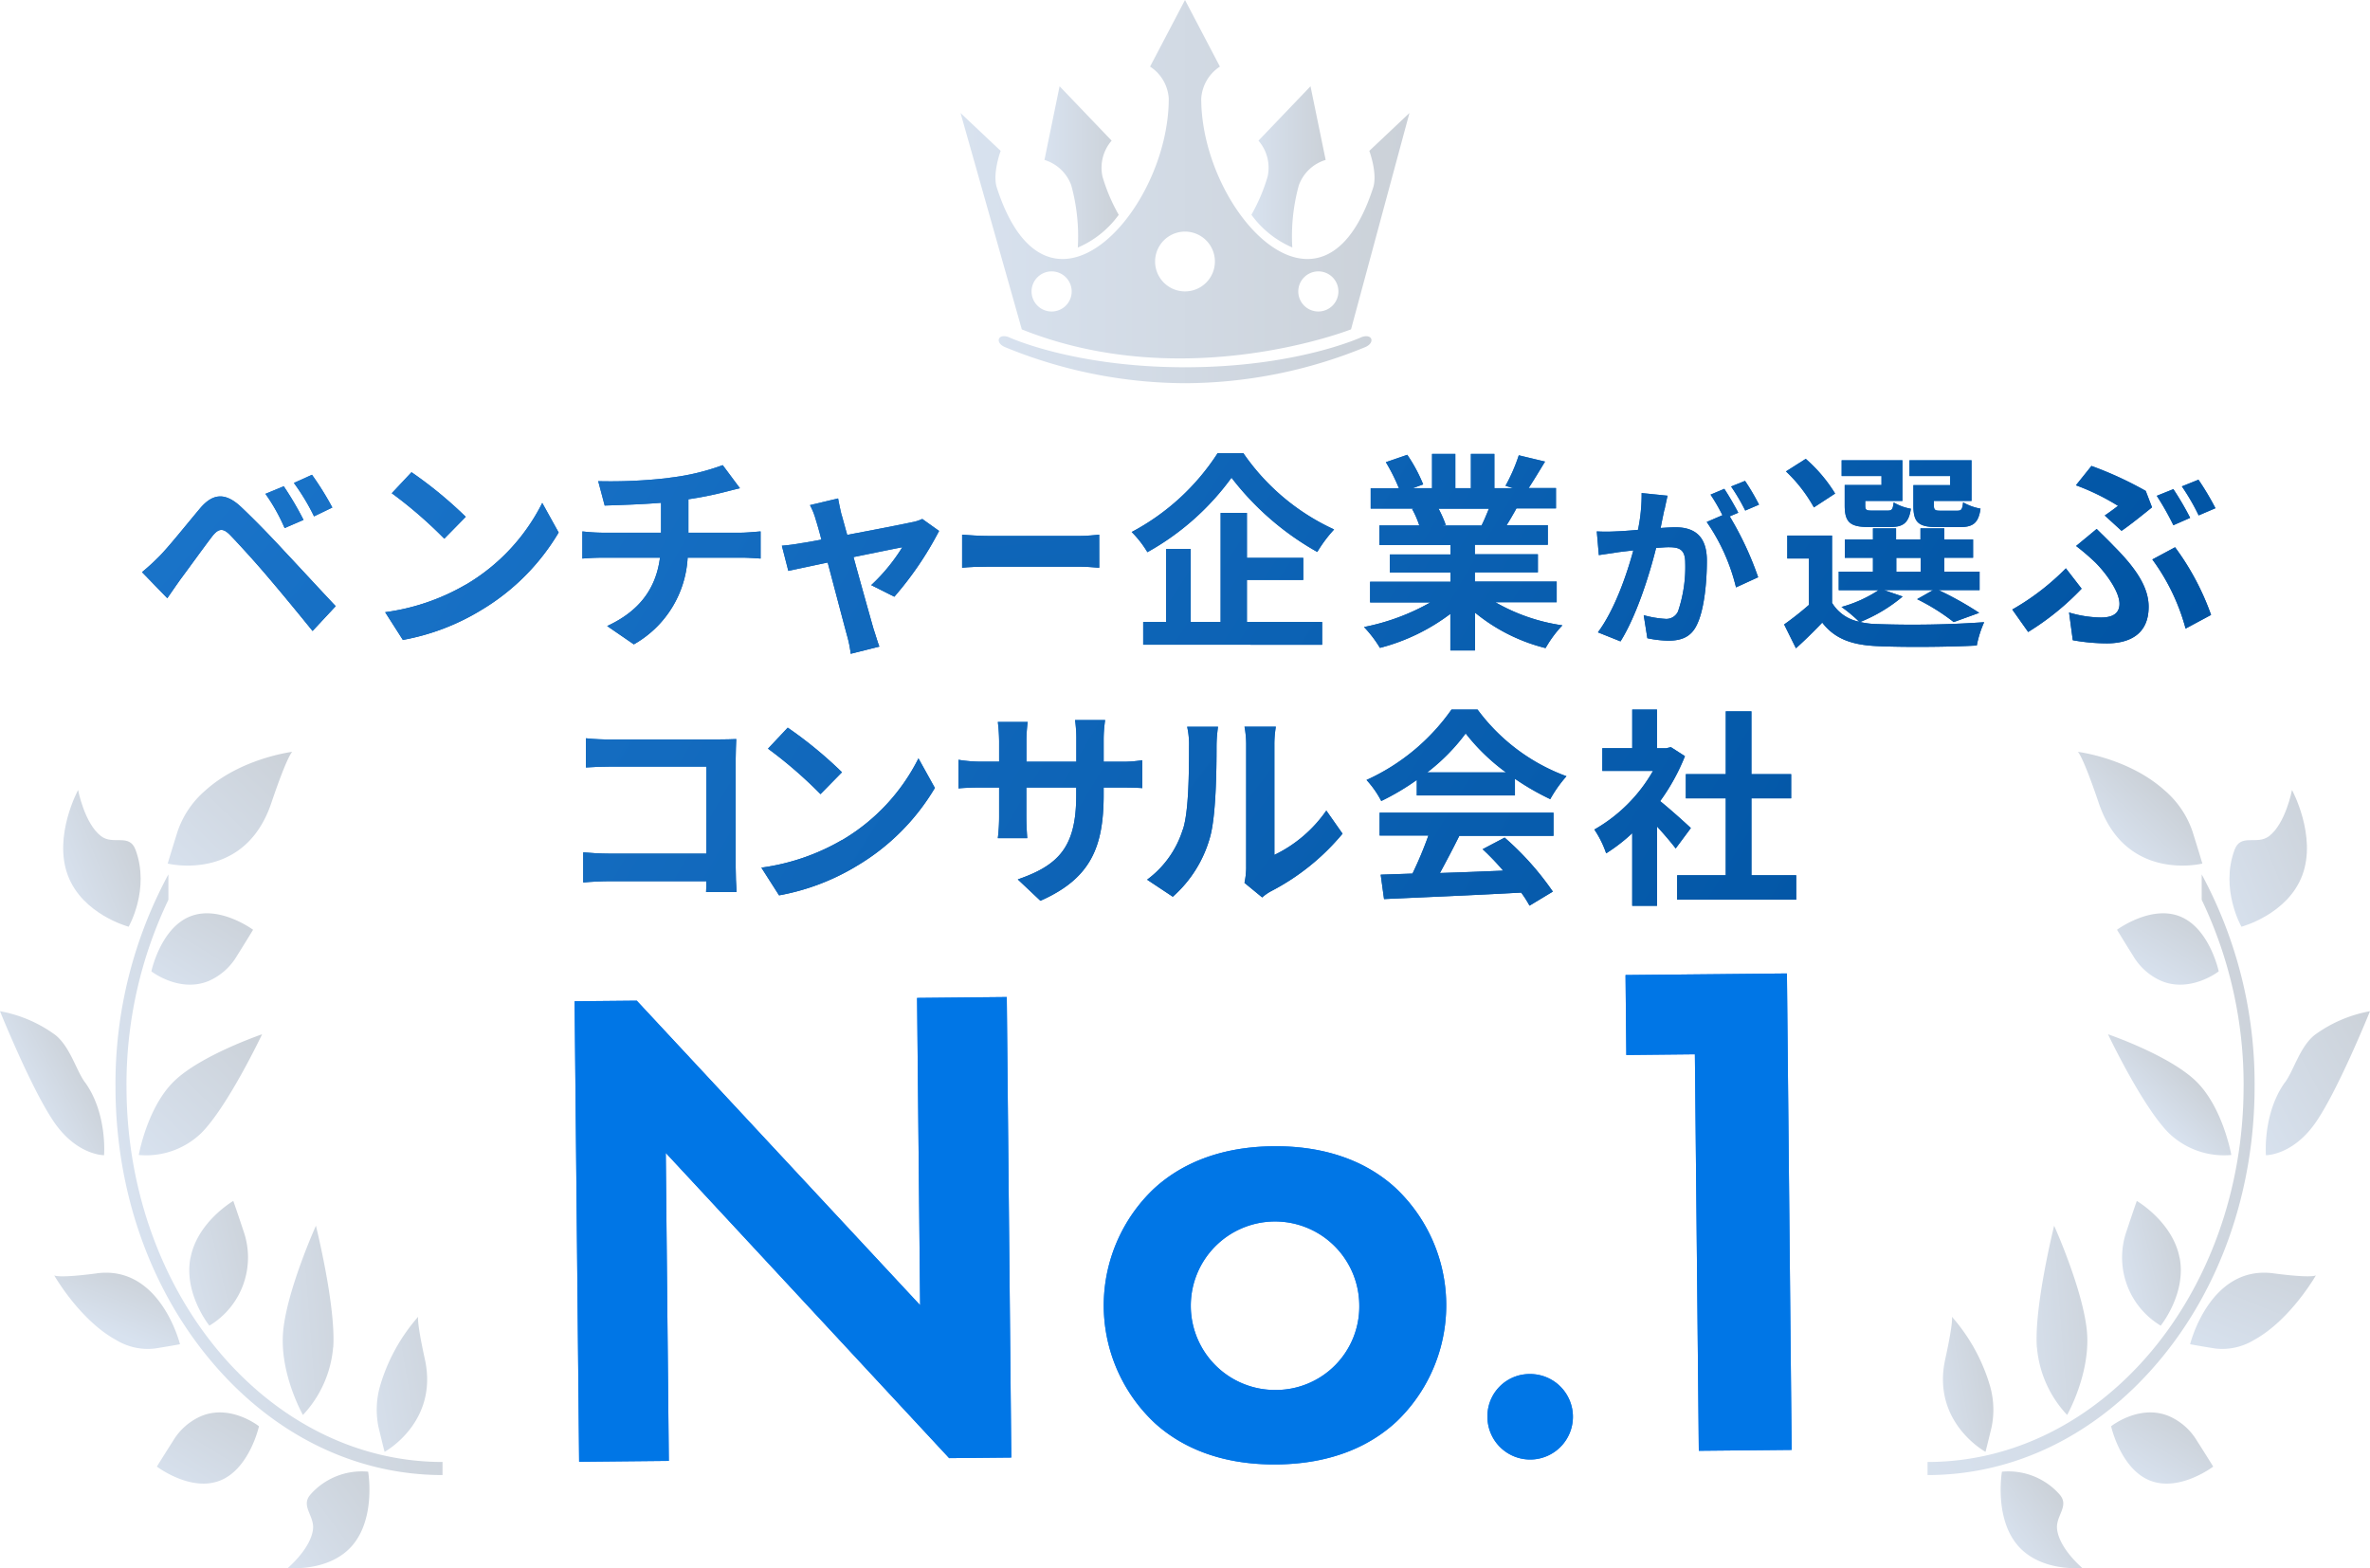 <svg xmlns="http://www.w3.org/2000/svg" xmlns:xlink="http://www.w3.org/1999/xlink" width="333.602" height="220.739" viewBox="0 0 333.602 220.739"><defs><linearGradient id="a" x1="0.5" x2="0.5" y2="1" gradientUnits="objectBoundingBox"><stop offset="0" stop-color="#1b75cb"/><stop offset="1" stop-color="#0053a2"/></linearGradient><linearGradient id="q" x1="1.369" y1="-2.316" x2="9.477" y2="3.489" xlink:href="#a"/><linearGradient id="r" x1="0.126" y1="-2.142" x2="9.177" y2="3.265" xlink:href="#a"/><linearGradient id="s" x1="-0.983" y1="-1.965" x2="7.827" y2="3.094" xlink:href="#a"/><linearGradient id="t" x1="-2.383" y1="-2.48" x2="7.602" y2="3.354" xlink:href="#a"/><linearGradient id="u" x1="-4.048" y1="-12.759" x2="7.405" y2="14.676" xlink:href="#a"/><linearGradient id="v" x1="-3.58" y1="-1.775" x2="4.178" y2="2.957" xlink:href="#a"/><linearGradient id="w" x1="-4.824" y1="-1.735" x2="3.092" y2="2.879" xlink:href="#a"/><linearGradient id="x" x1="-7.33" y1="-2.292" x2="2.345" y2="3.357" xlink:href="#a"/><linearGradient id="y" x1="-6.887" y1="-1.826" x2="0.966" y2="2.961" xlink:href="#a"/><linearGradient id="z" x1="-7.899" y1="-1.989" x2="-0.172" y2="3.121" xlink:href="#a"/><linearGradient id="aa" x1="-1.149" y1="-4.065" x2="9.092" y2="1.829" xlink:href="#a"/><linearGradient id="ab" x1="-2.042" y1="-3.665" x2="7.009" y2="1.741" xlink:href="#a"/><linearGradient id="ac" x1="-2.999" y1="-3.36" x2="5.543" y2="1.658" xlink:href="#a"/><linearGradient id="ad" x1="-3.787" y1="-3.594" x2="4.248" y2="1.716" xlink:href="#a"/><linearGradient id="ae" x1="-4.798" y1="-3.042" x2="3.055" y2="1.581" xlink:href="#a"/><linearGradient id="af" x1="-5.883" y1="-3.04" x2="1.898" y2="1.58" xlink:href="#a"/><linearGradient id="ag" y1="0.5" x2="1" y2="0.5" gradientUnits="objectBoundingBox"><stop offset="0" stop-color="#d8e2ef"/><stop offset="1" stop-color="#cbd1d8"/></linearGradient><linearGradient id="ah" x1="0" y1="0.5" x2="1" y2="0.5" xlink:href="#ag"/><linearGradient id="ai" x1="0" y1="0.5" x2="1" y2="0.5" xlink:href="#ag"/><linearGradient id="aj" x1="0" y1="0.5" x2="1" y2="0.5" xlink:href="#ag"/><linearGradient id="ak" x1="0.126" y1="0.994" x2="0.831" y2="-0.011" xlink:href="#ag"/><linearGradient id="al" x1="0.004" y1="1.001" x2="0.994" y2="-0.007" xlink:href="#ag"/><linearGradient id="am" x1="0.123" y1="0.724" x2="0.797" y2="0.342" xlink:href="#ag"/><linearGradient id="an" x1="0.312" y1="0.636" x2="0.749" y2="0.32" xlink:href="#ag"/><linearGradient id="ao" x1="0.047" y1="1.034" x2="0.995" y2="-0.005" xlink:href="#ag"/><linearGradient id="ap" x1="0.149" y1="0.735" x2="0.83" y2="0.364" xlink:href="#ag"/><linearGradient id="aq" x1="-0.09" y1="0.796" x2="1.176" y2="0.2" xlink:href="#ag"/><linearGradient id="ar" x1="-0.028" y1="0.975" x2="1.055" y2="0.061" xlink:href="#ag"/><linearGradient id="as" x1="0.171" y1="1.007" x2="0.869" y2="0.007" xlink:href="#ag"/><linearGradient id="at" x1="-0.47" y1="0.767" x2="1.52" y2="0.233" xlink:href="#ag"/><linearGradient id="au" x1="0.349" y1="0.734" x2="0.705" y2="0.147" xlink:href="#ag"/><linearGradient id="av" x1="-0.328" y1="0.819" x2="1.346" y2="0.194" xlink:href="#ag"/><linearGradient id="aw" x1="0.29" y1="0.822" x2="0.753" y2="0.162" xlink:href="#ag"/><linearGradient id="ax" x1="0.341" y1="0.66" x2="0.661" y2="0.334" xlink:href="#ag"/><linearGradient id="ay" x1="-0.065" y1="0.876" x2="1.144" y2="0.191" xlink:href="#ag"/><linearGradient id="az" x1="-0.125" y1="0.908" x2="1.065" y2="0.047" xlink:href="#ag"/><linearGradient id="ba" x1="0.29" y1="0.722" x2="0.669" y2="0.306" xlink:href="#ag"/><linearGradient id="bb" x1="-0.158" y1="0.914" x2="1.179" y2="0.186" xlink:href="#ag"/><linearGradient id="bc" x1="-0.004" y1="0.715" x2="0.915" y2="0.282" xlink:href="#ag"/><linearGradient id="bd" x1="0.2" y1="0.759" x2="0.772" y2="0.277" xlink:href="#ag"/><linearGradient id="be" x1="0.249" y1="0.838" x2="0.711" y2="0.175" xlink:href="#ag"/><linearGradient id="bf" x1="-0.394" y1="0.733" x2="1.344" y2="0.267" xlink:href="#ag"/><linearGradient id="bg" x1="0.086" y1="1.078" x2="0.86" y2="-0.198" xlink:href="#ag"/><linearGradient id="bh" x1="-0.03" y1="0.702" x2="1.014" y2="0.312" xlink:href="#ag"/></defs><g transform="translate(-7719.002 -10739.479)"><g transform="translate(7799.883 10876.499)" style="isolation:isolate"><g style="isolation:isolate"><path d="M59.047,166.786l-.637-64.821,8.75-.083,39.887,42.863-.429-43.251,12.626-.125.637,64.821-8.75.083-39.887-42.96.429,43.348-12.626.125Z" transform="translate(-58.41 -98.047)" fill="#1c7bea"/><path d="M153.163,122.3a22.661,22.661,0,0,1,.318,32.937c-3.558,3.337-8.985,6.022-16.946,6.092s-13.443-2.492-17.07-5.759a22.659,22.659,0,0,1-.318-32.936c3.558-3.337,8.985-6.022,16.946-6.092S149.536,119.033,153.163,122.3Zm-4.984,16.572a11.859,11.859,0,1,0-11.74,11.976A11.75,11.75,0,0,0,148.179,138.872Z" transform="translate(-37.726 -92.215)" fill="#1c7bea"/><path d="M157.173,139.7a6.016,6.016,0,1,1-5.953,6.078A5.937,5.937,0,0,1,157.173,139.7Z" transform="translate(-22.728 -83.311)" fill="#1c7bea"/><path d="M175.021,110.35l-9.65.1-.111-11.256,22.719-.222.665,67.064-13.069.125-.554-55.794Z" transform="translate(-17.33 -98.97)" fill="#1c7bea"/></g></g><g transform="translate(7799.883 10876.499)"><path d="M59.047,166.786l-.637-64.821,8.75-.083,39.887,42.863-.429-43.251,12.626-.125.637,64.821-8.75.083-39.887-42.96.429,43.348-12.626.125Z" transform="translate(-58.41 -98.047)" fill="#0076e6"/><path d="M153.163,122.3a22.661,22.661,0,0,1,.318,32.937c-3.558,3.337-8.985,6.022-16.946,6.092s-13.443-2.492-17.07-5.759a22.659,22.659,0,0,1-.318-32.936c3.558-3.337,8.985-6.022,16.946-6.092S149.536,119.033,153.163,122.3Zm-4.984,16.572a11.859,11.859,0,1,0-11.74,11.976A11.75,11.75,0,0,0,148.179,138.872Z" transform="translate(-37.726 -92.215)" fill="#0076e6"/><path d="M157.173,139.7a6.016,6.016,0,1,1-5.953,6.078A5.937,5.937,0,0,1,157.173,139.7Z" transform="translate(-22.728 -83.311)" fill="#0076e6"/><path d="M175.021,110.35l-9.65.1-.111-11.256,22.719-.222.665,67.064-13.069.125-.554-55.794Z" transform="translate(-17.33 -98.97)" fill="#0076e6"/></g><g transform="translate(7738.994 10803.261)"><g style="isolation:isolate"><path d="M16.894,59.72c1.329-1.357,3.641-4.264,5.676-6.687,1.744-2.077,3.489-2.4,5.8-.235,1.98,1.869,4.264,4.236,6.036,6.161,1.98,2.1,5,5.386,7.282,7.808l-3.254,3.489c-1.98-2.451-4.5-5.51-6.244-7.545-1.717-2.049-4.347-4.915-5.413-6.009-.941-.941-1.564-.886-2.423.18C23.208,58.363,21.1,61.3,19.912,62.89c-.678.941-1.384,1.98-1.924,2.755L14.43,61.976a32.237,32.237,0,0,0,2.451-2.243Zm20.269-5.095L34.5,55.774a25.9,25.9,0,0,0-2.7-4.818L34.38,49.89A44.663,44.663,0,0,1,37.163,54.625Zm4.056-1.744-2.575,1.246a30.491,30.491,0,0,0-2.838-4.707l2.547-1.149A42.155,42.155,0,0,1,41.219,52.88Z" transform="translate(-14.43 -45.224)" fill="url(#a)"/><path d="M50.489,63.848A27.746,27.746,0,0,0,61.26,52.33L63.572,56.5A31.353,31.353,0,0,1,52.621,67.448a32.123,32.123,0,0,1-10.979,4.167l-2.492-3.9a30.613,30.613,0,0,0,11.339-3.877Zm0-9.553-3.018,3.074a60.983,60.983,0,0,0-7.393-6.4L42.86,48.01a58.34,58.34,0,0,1,7.628,6.272Z" transform="translate(-4.926 -45.324)" fill="url(#a)"/><path d="M71.494,49.062a32.3,32.3,0,0,0,7.462-1.772l2.423,3.253c-1.011.235-1.772.443-2.284.568a50.144,50.144,0,0,1-4.97.983V56.8h7.462c.651,0,2.035-.125,2.7-.18v3.821c-.8-.055-1.8-.125-2.6-.125h-7.67a14.924,14.924,0,0,1-7.573,12.2L62.689,69.94c4.5-2.077,6.867-5.233,7.435-9.622H61.983c-.914,0-2.007.055-2.783.125V56.621a27.324,27.324,0,0,0,2.727.18h8.348V52.592c-2.838.235-5.953.318-7.933.388l-.914-3.433a70.8,70.8,0,0,0,10.093-.471Z" transform="translate(2.783 -45.601)" fill="url(#a)"/><path d="M87.884,52.941c.208.706.471,1.717.8,2.866,3.752-.706,7.905-1.509,9.054-1.772a5.506,5.506,0,0,0,1.509-.471l2.367,1.689a46.975,46.975,0,0,1-6.3,9.262l-3.254-1.634a25.722,25.722,0,0,0,4.375-5.33c-.706.125-3.669.734-6.867,1.384,1.121,4.084,2.4,8.639,2.838,10.176.18.5.568,1.841.8,2.423l-4.029,1.011a16.369,16.369,0,0,0-.526-2.6C88.216,68.35,87,63.726,85.932,59.7c-2.492.526-4.652.983-5.538,1.177l-.914-3.544c.941-.083,1.744-.18,2.727-.36.415-.055,1.481-.235,2.838-.5-.291-1.149-.568-2.1-.775-2.755a9.953,9.953,0,0,0-.831-2.1l3.96-.941c.125.678.291,1.481.471,2.243Z" transform="translate(10.58 -44.301)" fill="url(#a)"/><path d="M101.617,54.54h12.723c1.108,0,2.16-.125,2.769-.18v4.652c-.568-.028-1.772-.152-2.769-.152H101.617c-1.343,0-2.935.055-3.807.152V54.36C98.668,54.443,100.4,54.54,101.617,54.54Z" transform="translate(17.627 -42.883)" fill="url(#a)"/><path d="M130.764,46.07a31.383,31.383,0,0,0,12.779,10.743,19.094,19.094,0,0,0-2.367,3.17A39.718,39.718,0,0,1,129.1,49.531a36.607,36.607,0,0,1-11.837,10.48,14.758,14.758,0,0,0-2.215-2.838,32.486,32.486,0,0,0,12.1-11.1h3.613Zm.5,23.771h10.591v3.2H116.67v-3.2H119.9V59.569h3.461V69.841h4.209V54.488h3.7v6.327H139.2v3.1h-7.933v5.926Z" transform="translate(24.255 -46.07)" fill="url(#a)"/><path d="M157.208,67.055a26.406,26.406,0,0,0,9.387,3.226,16.072,16.072,0,0,0-2.367,3.2,25.259,25.259,0,0,1-9.94-5v5.33h-3.461v-5.15a28.072,28.072,0,0,1-9.913,4.79,16.828,16.828,0,0,0-2.243-2.935,30.987,30.987,0,0,0,9.345-3.461h-8.487V64.148h11.311v-1.3h-8.528V60.3h8.528V58.97H140.83V56.215h5.621A13.156,13.156,0,0,0,145.44,53.9l.36-.055h-6.189V50.982h3.973a26.737,26.737,0,0,0-1.841-3.669l3.018-1.038A21.757,21.757,0,0,1,147,50.442l-1.454.526h2.7V46.15h3.281v4.818h2.187V46.15h3.309v4.818h2.63l-1.066-.332a24.426,24.426,0,0,0,1.869-4.292l3.7.886c-.831,1.357-1.634,2.7-2.312,3.724h3.849V53.82h-5.566c-.471.858-.941,1.661-1.384,2.367h5.8v2.755H154.273v1.329h8.874v2.547h-8.874v1.3h11.519v2.907h-8.584Zm-8.044-13.194a16.163,16.163,0,0,1,1.011,2.284l-.5.083h5.538c.36-.706.706-1.564,1.038-2.367h-7.075Z" transform="translate(33.336 -46.039)" fill="url(#a)"/><path d="M171.841,52.988c-.152.734-.346,1.648-.512,2.534.831-.055,1.551-.1,2.063-.1,2.6,0,4.444,1.149,4.444,4.693,0,2.894-.346,6.867-1.4,9.013-.8,1.717-2.16,2.257-4.029,2.257a15.492,15.492,0,0,1-2.949-.346l-.512-3.24a14.541,14.541,0,0,0,2.99.512,1.807,1.807,0,0,0,1.841-1.052,19.445,19.445,0,0,0,1.011-6.8c0-1.966-.858-2.229-2.381-2.229-.388,0-1.011.055-1.717.1-.928,3.738-2.755,9.553-5.012,13.152L162.5,70.211c2.381-3.212,4.07-8.168,4.984-11.533-.886.1-1.675.194-2.1.249-.706.125-1.994.291-2.755.415l-.291-3.337a23.817,23.817,0,0,0,2.63,0c.761-.028,1.911-.1,3.17-.222a24.344,24.344,0,0,0,.512-5.178l3.655.374c-.152.637-.318,1.426-.443,2.035Zm10.411.388-1.2.512a45.149,45.149,0,0,1,4,8.57l-3.115,1.426a27.531,27.531,0,0,0-4.126-9.207l2.215-.955a26.4,26.4,0,0,0-1.675-2.894l1.938-.817c.609.914,1.5,2.451,1.966,3.364Zm2.921-1.135-1.938.831a27.159,27.159,0,0,0-1.994-3.392l1.966-.789a32.1,32.1,0,0,1,1.966,3.337Z" transform="translate(42.433 -44.986)" fill="url(#a)"/><path d="M198.059,66.033a21.877,21.877,0,0,1-5.981,3.586,11.731,11.731,0,0,0,2.423.291,145.714,145.714,0,0,0,15.035-.263,14.881,14.881,0,0,0-1.038,3.281c-3.752.208-10.3.263-14,.083-3.558-.152-5.981-1.011-7.753-3.309-1.121,1.177-2.284,2.34-3.7,3.613l-1.661-3.35a43.8,43.8,0,0,0,3.489-2.755V60.675h-3.046V57.449h6.3v9.47a5.724,5.724,0,0,0,3.821,2.658,21.308,21.308,0,0,0-2.492-2.077,18.347,18.347,0,0,0,5.233-2.367h-5.621v-2.6h4.818V60.578h-3.96V58h3.96V56.438h3.254V58h3.433V56.438h3.35V58h4.056v2.575h-4.056V62.53h4.97v2.6h-5.773a45.43,45.43,0,0,1,5.718,3.2l-3.586,1.3a29.333,29.333,0,0,0-5.15-3.226l2.243-1.274h-6.895l2.575.886ZM185.571,53.489a20.779,20.779,0,0,0-3.932-5.067l2.783-1.772a21.14,21.14,0,0,1,4.14,4.887Zm9.5-4.416h-5.593V46.858h8.556v5.718H192.8V53.2c0,.623.125.734.886.734h2.284c.6,0,.706-.18.831-1.149a6.952,6.952,0,0,0,2.423.886c-.291,2.007-1.094,2.575-2.866,2.575h-3.1c-2.6,0-3.35-.678-3.35-3.046V50.333h5.178V49.087Zm2.1,13.471h3.433V60.592h-3.433Zm7.6-13.471h-5.746V46.858h8.736v5.718h-5.3v.6c0,.651.152.775.886.775h2.4c.6,0,.706-.18.831-1.177a7.555,7.555,0,0,0,2.451.886c-.291,2.049-1.066,2.6-2.935,2.6h-3.17c-2.658,0-3.35-.678-3.35-3.046V50.347h5.178V49.1Z" transform="translate(49.761 -45.847)" fill="url(#a)"/><path d="M206.823,70.754l-2.243-3.17a34.509,34.509,0,0,0,7.545-5.8l2.215,2.866a37.317,37.317,0,0,1-7.518,6.092Zm10.3-2.049c1.509,0,2.547-.526,2.547-1.924,0-1.8-2.049-4.472-3.378-5.8a32.883,32.883,0,0,0-2.727-2.34l2.894-2.4c.858.858,1.634,1.592,2.4,2.4,3.17,3.17,4.915,5.829,4.915,8.556,0,3.96-2.81,5.15-5.884,5.15a27.607,27.607,0,0,1-4.79-.443l-.526-3.9a16.239,16.239,0,0,0,4.555.706Zm2.34-15.714a32.426,32.426,0,0,0-5.926-2.894l2.187-2.727a50.394,50.394,0,0,1,7.642,3.517l.886,2.312c-.8.651-3.074,2.492-4.292,3.309l-2.367-2.16c.706-.471,1.454-1.038,1.869-1.357Zm4.832,7.545,3.2-1.717a36.458,36.458,0,0,1,5.067,9.525l-3.586,1.924A29.157,29.157,0,0,0,224.295,60.536Zm5.33-5.856-2.367,1.038a39.556,39.556,0,0,0-2.34-4.14l2.34-.941a41.032,41.032,0,0,1,2.367,4.056Zm3.558-1.357-2.367,1.011a30.722,30.722,0,0,0-2.367-4.084l2.34-.941a39.387,39.387,0,0,1,2.4,4.029Z" transform="translate(58.677 -45.57)" fill="url(#a)"/><path d="M63.319,75.226H78.23c.858,0,2.1-.028,2.6-.055-.028.678-.083,1.869-.083,2.727V93.224c0,1.038.055,2.6.125,3.489H76.582c.028-.471.028-.983.028-1.537h-13.5c-1.149,0-2.838.083-3.821.18V91.12c1.038.083,2.367.18,3.7.18H76.624V79.047H63.333c-1.246,0-2.838.055-3.669.125V75.06c1.094.125,2.63.18,3.641.18Z" transform="translate(2.817 -34.924)" fill="url(#a)"/><path d="M88.739,89.818A27.746,27.746,0,0,0,99.51,78.3l2.312,4.167A31.353,31.353,0,0,1,90.871,93.418a32.124,32.124,0,0,1-10.979,4.167l-2.492-3.9A30.613,30.613,0,0,0,88.739,89.8Zm0-9.553-3.018,3.074a60.984,60.984,0,0,0-7.393-6.4L81.11,73.98a58.342,58.342,0,0,1,7.628,6.272Z" transform="translate(9.78 -35.339)" fill="url(#a)"/><path d="M108.959,98.629l-3.17-2.99c5.718-1.98,8.224-4.527,8.224-11.81V82.707h-7.019v4.029c0,1.3.083,2.52.125,3.1h-4.14a24.876,24.876,0,0,0,.18-3.1V82.707h-2.52c-1.481,0-2.547.055-3.2.125V78.8a19.959,19.959,0,0,0,3.2.263h2.52V76.131a24.97,24.97,0,0,0-.18-2.658h4.209a18.887,18.887,0,0,0-.18,2.658v2.935h7.019v-3.1a18.442,18.442,0,0,0-.18-2.755h4.236a19.463,19.463,0,0,0-.208,2.755v3.1h2.187a17.184,17.184,0,0,0,3.253-.208v3.932c-.651-.055-1.689-.083-3.253-.083h-2.187v.983c0,7.338-1.772,11.81-8.9,14.952Z" transform="translate(17.485 -35.636)" fill="url(#a)"/><path d="M121.659,88.348c.831-2.547.858-8.141.858-11.726a11.255,11.255,0,0,0-.263-2.727H126.6a19.954,19.954,0,0,0-.208,2.7c0,3.489-.083,9.733-.886,12.723a17.347,17.347,0,0,1-5.275,8.5l-3.613-2.4a13.9,13.9,0,0,0,5.026-7.075Zm8.9,5.33V76.427a13.519,13.519,0,0,0-.235-2.547h4.416a15.191,15.191,0,0,0-.208,2.575V91.933a18.794,18.794,0,0,0,7.31-6.244l2.284,3.254a32.465,32.465,0,0,1-10.037,8.085,6.524,6.524,0,0,0-1.274.886l-2.492-2.049A10.791,10.791,0,0,0,130.562,93.678Z" transform="translate(24.859 -35.378)" fill="url(#a)"/><path d="M146,82.053a34.393,34.393,0,0,1-5,2.963,13.7,13.7,0,0,0-2.077-2.963,29.494,29.494,0,0,0,11.962-9.913h3.669a27.2,27.2,0,0,0,12.516,9.387,18.219,18.219,0,0,0-2.284,3.226,35.809,35.809,0,0,1-4.97-2.866v2.34H146v-2.16Zm-5.233,4.61h24.477v3.253H151.986c-.858,1.744-1.841,3.586-2.727,5.233,2.838-.083,5.884-.208,8.9-.332a35.437,35.437,0,0,0-2.894-3.018l3.1-1.634a40.464,40.464,0,0,1,6.784,7.6l-3.281,1.98a14.86,14.86,0,0,0-1.177-1.841c-6.95.388-14.26.678-19.3.914l-.471-3.434,4.472-.152a53.363,53.363,0,0,0,2.243-5.358h-6.867V86.622Zm17.79-5.676a28.335,28.335,0,0,1-5.676-5.482,27.552,27.552,0,0,1-5.413,5.482h11.1Z" transform="translate(33.436 -36.047)" fill="url(#a)"/><path d="M173.54,91.7c-.623-.831-1.634-2.007-2.63-3.1V99.76H167.42V89.543a24.212,24.212,0,0,1-3.669,2.838,14.017,14.017,0,0,0-1.661-3.35,22.055,22.055,0,0,0,8.251-8.251h-7.13v-3.2h4.209V72.14h3.489v5.441h1.329l.623-.152,1.98,1.274a29.062,29.062,0,0,1-3.489,6.327c1.426,1.149,3.7,3.2,4.32,3.793l-2.132,2.866Zm16.96,3.766V98.9H173.747V95.468h6.839V84.642h-5.621V81.236h5.621V72.389H184.2v8.847h5.593v3.406H184.2V95.468Z" transform="translate(42.341 -36.047)" fill="url(#a)"/></g><path d="M16.894,59.72c1.329-1.357,3.641-4.264,5.676-6.687,1.744-2.077,3.489-2.4,5.8-.235,1.98,1.869,4.264,4.236,6.036,6.161,1.98,2.1,5,5.386,7.282,7.808l-3.254,3.489c-1.98-2.451-4.5-5.51-6.244-7.545-1.717-2.049-4.347-4.915-5.413-6.009-.941-.941-1.564-.886-2.423.18C23.208,58.363,21.1,61.3,19.912,62.89c-.678.941-1.384,1.98-1.924,2.755L14.43,61.976a32.237,32.237,0,0,0,2.451-2.243Zm20.269-5.095L34.5,55.774a25.9,25.9,0,0,0-2.7-4.818L34.38,49.89A44.663,44.663,0,0,1,37.163,54.625Zm4.056-1.744-2.575,1.246a30.491,30.491,0,0,0-2.838-4.707l2.547-1.149A42.155,42.155,0,0,1,41.219,52.88Z" transform="translate(-14.43 -45.224)" fill="url(#q)"/><path d="M50.489,63.848A27.746,27.746,0,0,0,61.26,52.33L63.572,56.5A31.353,31.353,0,0,1,52.621,67.448a32.123,32.123,0,0,1-10.979,4.167l-2.492-3.9a30.613,30.613,0,0,0,11.339-3.877Zm0-9.553-3.018,3.074a60.983,60.983,0,0,0-7.393-6.4L42.86,48.01a58.34,58.34,0,0,1,7.628,6.272Z" transform="translate(-4.926 -45.324)" fill="url(#r)"/><path d="M71.494,49.062a32.3,32.3,0,0,0,7.462-1.772l2.423,3.253c-1.011.235-1.772.443-2.284.568a50.144,50.144,0,0,1-4.97.983V56.8h7.462c.651,0,2.035-.125,2.7-.18v3.821c-.8-.055-1.8-.125-2.6-.125h-7.67a14.924,14.924,0,0,1-7.573,12.2L62.689,69.94c4.5-2.077,6.867-5.233,7.435-9.622H61.983c-.914,0-2.007.055-2.783.125V56.621a27.324,27.324,0,0,0,2.727.18h8.348V52.592c-2.838.235-5.953.318-7.933.388l-.914-3.433a70.8,70.8,0,0,0,10.093-.471Z" transform="translate(2.783 -45.601)" fill="url(#s)"/><path d="M87.884,52.941c.208.706.471,1.717.8,2.866,3.752-.706,7.905-1.509,9.054-1.772a5.506,5.506,0,0,0,1.509-.471l2.367,1.689a46.975,46.975,0,0,1-6.3,9.262l-3.254-1.634a25.722,25.722,0,0,0,4.375-5.33c-.706.125-3.669.734-6.867,1.384,1.121,4.084,2.4,8.639,2.838,10.176.18.5.568,1.841.8,2.423l-4.029,1.011a16.369,16.369,0,0,0-.526-2.6C88.216,68.35,87,63.726,85.932,59.7c-2.492.526-4.652.983-5.538,1.177l-.914-3.544c.941-.083,1.744-.18,2.727-.36.415-.055,1.481-.235,2.838-.5-.291-1.149-.568-2.1-.775-2.755a9.953,9.953,0,0,0-.831-2.1l3.96-.941c.125.678.291,1.481.471,2.243Z" transform="translate(10.58 -44.301)" fill="url(#t)"/><path d="M101.617,54.54h12.723c1.108,0,2.16-.125,2.769-.18v4.652c-.568-.028-1.772-.152-2.769-.152H101.617c-1.343,0-2.935.055-3.807.152V54.36C98.668,54.443,100.4,54.54,101.617,54.54Z" transform="translate(17.627 -42.883)" fill="url(#u)"/><path d="M130.764,46.07a31.383,31.383,0,0,0,12.779,10.743,19.094,19.094,0,0,0-2.367,3.17A39.718,39.718,0,0,1,129.1,49.531a36.607,36.607,0,0,1-11.837,10.48,14.758,14.758,0,0,0-2.215-2.838,32.486,32.486,0,0,0,12.1-11.1h3.613Zm.5,23.771h10.591v3.2H116.67v-3.2H119.9V59.569h3.461V69.841h4.209V54.488h3.7v6.327H139.2v3.1h-7.933v5.926Z" transform="translate(24.255 -46.07)" fill="url(#v)"/><path d="M157.208,67.055a26.406,26.406,0,0,0,9.387,3.226,16.072,16.072,0,0,0-2.367,3.2,25.259,25.259,0,0,1-9.94-5v5.33h-3.461v-5.15a28.072,28.072,0,0,1-9.913,4.79,16.828,16.828,0,0,0-2.243-2.935,30.987,30.987,0,0,0,9.345-3.461h-8.487V64.148h11.311v-1.3h-8.528V60.3h8.528V58.97H140.83V56.215h5.621A13.156,13.156,0,0,0,145.44,53.9l.36-.055h-6.189V50.982h3.973a26.737,26.737,0,0,0-1.841-3.669l3.018-1.038A21.757,21.757,0,0,1,147,50.442l-1.454.526h2.7V46.15h3.281v4.818h2.187V46.15h3.309v4.818h2.63l-1.066-.332a24.426,24.426,0,0,0,1.869-4.292l3.7.886c-.831,1.357-1.634,2.7-2.312,3.724h3.849V53.82h-5.566c-.471.858-.941,1.661-1.384,2.367h5.8v2.755H154.273v1.329h8.874v2.547h-8.874v1.3h11.519v2.907h-8.584Zm-8.044-13.194a16.163,16.163,0,0,1,1.011,2.284l-.5.083h5.538c.36-.706.706-1.564,1.038-2.367h-7.075Z" transform="translate(33.336 -46.039)" fill="url(#w)"/><path d="M171.841,52.988c-.152.734-.346,1.648-.512,2.534.831-.055,1.551-.1,2.063-.1,2.6,0,4.444,1.149,4.444,4.693,0,2.894-.346,6.867-1.4,9.013-.8,1.717-2.16,2.257-4.029,2.257a15.492,15.492,0,0,1-2.949-.346l-.512-3.24a14.541,14.541,0,0,0,2.99.512,1.807,1.807,0,0,0,1.841-1.052,19.445,19.445,0,0,0,1.011-6.8c0-1.966-.858-2.229-2.381-2.229-.388,0-1.011.055-1.717.1-.928,3.738-2.755,9.553-5.012,13.152L162.5,70.211c2.381-3.212,4.07-8.168,4.984-11.533-.886.1-1.675.194-2.1.249-.706.125-1.994.291-2.755.415l-.291-3.337a23.817,23.817,0,0,0,2.63,0c.761-.028,1.911-.1,3.17-.222a24.344,24.344,0,0,0,.512-5.178l3.655.374c-.152.637-.318,1.426-.443,2.035Zm10.411.388-1.2.512a45.149,45.149,0,0,1,4,8.57l-3.115,1.426a27.531,27.531,0,0,0-4.126-9.207l2.215-.955a26.4,26.4,0,0,0-1.675-2.894l1.938-.817c.609.914,1.5,2.451,1.966,3.364Zm2.921-1.135-1.938.831a27.159,27.159,0,0,0-1.994-3.392l1.966-.789a32.1,32.1,0,0,1,1.966,3.337Z" transform="translate(42.433 -44.986)" fill="url(#x)"/><path d="M198.059,66.033a21.877,21.877,0,0,1-5.981,3.586,11.731,11.731,0,0,0,2.423.291,145.714,145.714,0,0,0,15.035-.263,14.881,14.881,0,0,0-1.038,3.281c-3.752.208-10.3.263-14,.083-3.558-.152-5.981-1.011-7.753-3.309-1.121,1.177-2.284,2.34-3.7,3.613l-1.661-3.35a43.8,43.8,0,0,0,3.489-2.755V60.675h-3.046V57.449h6.3v9.47a5.724,5.724,0,0,0,3.821,2.658,21.308,21.308,0,0,0-2.492-2.077,18.347,18.347,0,0,0,5.233-2.367h-5.621v-2.6h4.818V60.578h-3.96V58h3.96V56.438h3.254V58h3.433V56.438h3.35V58h4.056v2.575h-4.056V62.53h4.97v2.6h-5.773a45.43,45.43,0,0,1,5.718,3.2l-3.586,1.3a29.333,29.333,0,0,0-5.15-3.226l2.243-1.274h-6.895l2.575.886ZM185.571,53.489a20.779,20.779,0,0,0-3.932-5.067l2.783-1.772a21.14,21.14,0,0,1,4.14,4.887Zm9.5-4.416h-5.593V46.858h8.556v5.718H192.8V53.2c0,.623.125.734.886.734h2.284c.6,0,.706-.18.831-1.149a6.952,6.952,0,0,0,2.423.886c-.291,2.007-1.094,2.575-2.866,2.575h-3.1c-2.6,0-3.35-.678-3.35-3.046V50.333h5.178V49.087Zm2.1,13.471h3.433V60.592h-3.433Zm7.6-13.471h-5.746V46.858h8.736v5.718h-5.3v.6c0,.651.152.775.886.775h2.4c.6,0,.706-.18.831-1.177a7.555,7.555,0,0,0,2.451.886c-.291,2.049-1.066,2.6-2.935,2.6h-3.17c-2.658,0-3.35-.678-3.35-3.046V50.347h5.178V49.1Z" transform="translate(49.761 -45.847)" fill="url(#y)"/><path d="M206.823,70.754l-2.243-3.17a34.509,34.509,0,0,0,7.545-5.8l2.215,2.866a37.317,37.317,0,0,1-7.518,6.092Zm10.3-2.049c1.509,0,2.547-.526,2.547-1.924,0-1.8-2.049-4.472-3.378-5.8a32.883,32.883,0,0,0-2.727-2.34l2.894-2.4c.858.858,1.634,1.592,2.4,2.4,3.17,3.17,4.915,5.829,4.915,8.556,0,3.96-2.81,5.15-5.884,5.15a27.607,27.607,0,0,1-4.79-.443l-.526-3.9a16.239,16.239,0,0,0,4.555.706Zm2.34-15.714a32.426,32.426,0,0,0-5.926-2.894l2.187-2.727a50.394,50.394,0,0,1,7.642,3.517l.886,2.312c-.8.651-3.074,2.492-4.292,3.309l-2.367-2.16c.706-.471,1.454-1.038,1.869-1.357Zm4.832,7.545,3.2-1.717a36.458,36.458,0,0,1,5.067,9.525l-3.586,1.924A29.157,29.157,0,0,0,224.295,60.536Zm5.33-5.856-2.367,1.038a39.556,39.556,0,0,0-2.34-4.14l2.34-.941a41.032,41.032,0,0,1,2.367,4.056Zm3.558-1.357-2.367,1.011a30.722,30.722,0,0,0-2.367-4.084l2.34-.941a39.387,39.387,0,0,1,2.4,4.029Z" transform="translate(58.677 -45.57)" fill="url(#z)"/><path d="M63.319,75.226H78.23c.858,0,2.1-.028,2.6-.055-.028.678-.083,1.869-.083,2.727V93.224c0,1.038.055,2.6.125,3.489H76.582c.028-.471.028-.983.028-1.537h-13.5c-1.149,0-2.838.083-3.821.18V91.12c1.038.083,2.367.18,3.7.18H76.624V79.047H63.333c-1.246,0-2.838.055-3.669.125V75.06c1.094.125,2.63.18,3.641.18Z" transform="translate(2.817 -34.924)" fill="url(#aa)"/><path d="M88.739,89.818A27.746,27.746,0,0,0,99.51,78.3l2.312,4.167A31.353,31.353,0,0,1,90.871,93.418a32.124,32.124,0,0,1-10.979,4.167l-2.492-3.9A30.613,30.613,0,0,0,88.739,89.8Zm0-9.553-3.018,3.074a60.984,60.984,0,0,0-7.393-6.4L81.11,73.98a58.342,58.342,0,0,1,7.628,6.272Z" transform="translate(9.78 -35.339)" fill="url(#ab)"/><path d="M108.959,98.629l-3.17-2.99c5.718-1.98,8.224-4.527,8.224-11.81V82.707h-7.019v4.029c0,1.3.083,2.52.125,3.1h-4.14a24.876,24.876,0,0,0,.18-3.1V82.707h-2.52c-1.481,0-2.547.055-3.2.125V78.8a19.959,19.959,0,0,0,3.2.263h2.52V76.131a24.97,24.97,0,0,0-.18-2.658h4.209a18.887,18.887,0,0,0-.18,2.658v2.935h7.019v-3.1a18.442,18.442,0,0,0-.18-2.755h4.236a19.463,19.463,0,0,0-.208,2.755v3.1h2.187a17.184,17.184,0,0,0,3.253-.208v3.932c-.651-.055-1.689-.083-3.253-.083h-2.187v.983c0,7.338-1.772,11.81-8.9,14.952Z" transform="translate(17.485 -35.636)" fill="url(#ac)"/><path d="M121.659,88.348c.831-2.547.858-8.141.858-11.726a11.255,11.255,0,0,0-.263-2.727H126.6a19.954,19.954,0,0,0-.208,2.7c0,3.489-.083,9.733-.886,12.723a17.347,17.347,0,0,1-5.275,8.5l-3.613-2.4a13.9,13.9,0,0,0,5.026-7.075Zm8.9,5.33V76.427a13.519,13.519,0,0,0-.235-2.547h4.416a15.191,15.191,0,0,0-.208,2.575V91.933a18.794,18.794,0,0,0,7.31-6.244l2.284,3.254a32.465,32.465,0,0,1-10.037,8.085,6.524,6.524,0,0,0-1.274.886l-2.492-2.049A10.791,10.791,0,0,0,130.562,93.678Z" transform="translate(24.859 -35.378)" fill="url(#ad)"/><path d="M146,82.053a34.393,34.393,0,0,1-5,2.963,13.7,13.7,0,0,0-2.077-2.963,29.494,29.494,0,0,0,11.962-9.913h3.669a27.2,27.2,0,0,0,12.516,9.387,18.219,18.219,0,0,0-2.284,3.226,35.809,35.809,0,0,1-4.97-2.866v2.34H146v-2.16Zm-5.233,4.61h24.477v3.253H151.986c-.858,1.744-1.841,3.586-2.727,5.233,2.838-.083,5.884-.208,8.9-.332a35.437,35.437,0,0,0-2.894-3.018l3.1-1.634a40.464,40.464,0,0,1,6.784,7.6l-3.281,1.98a14.86,14.86,0,0,0-1.177-1.841c-6.95.388-14.26.678-19.3.914l-.471-3.434,4.472-.152a53.363,53.363,0,0,0,2.243-5.358h-6.867V86.622Zm17.79-5.676a28.335,28.335,0,0,1-5.676-5.482,27.552,27.552,0,0,1-5.413,5.482h11.1Z" transform="translate(33.436 -36.047)" fill="url(#ae)"/><path d="M173.54,91.7c-.623-.831-1.634-2.007-2.63-3.1V99.76H167.42V89.543a24.212,24.212,0,0,1-3.669,2.838,14.017,14.017,0,0,0-1.661-3.35,22.055,22.055,0,0,0,8.251-8.251h-7.13v-3.2h4.209V72.14h3.489v5.441h1.329l.623-.152,1.98,1.274a29.062,29.062,0,0,1-3.489,6.327c1.426,1.149,3.7,3.2,4.32,3.793l-2.132,2.866Zm16.96,3.766V98.9H173.747V95.468h6.839V84.642h-5.621V81.236h5.621V72.389H184.2v8.847h5.593v3.406H184.2V95.468Z" transform="translate(42.341 -36.047)" fill="url(#af)"/></g><path d="M152.658,34.29s-9.11,4.264-24.893,4.264-24.893-4.264-24.893-4.264c-1.5-.5-1.883.845-.429,1.44A67.25,67.25,0,0,0,127.765,40.8a67.25,67.25,0,0,0,25.322-5.067c1.454-.6,1.066-1.938-.429-1.44Z" transform="translate(7758.051 10752.62)" fill="url(#ag)"/><path d="M127.22,26.851a13.859,13.859,0,0,0,5.759,4.61,27.023,27.023,0,0,1,.914-8.736,5.778,5.778,0,0,1,3.78-3.586L135.541,8.77l-7.324,7.656a5.8,5.8,0,0,1,1.288,5.053,25.371,25.371,0,0,1-2.284,5.386Z" transform="translate(7767.928 10742.851)" fill="url(#ah)"/><path d="M152.613,46.366l8.224-30.458-5.649,5.33s1.191,3.17.54,5.178c-7.116,22-24.2,3.267-24.2-12.543a5.813,5.813,0,0,1,2.63-4.5L129.244,0l-4.915,9.373a5.781,5.781,0,0,1,2.63,4.5c0,15.811-17.084,34.542-24.2,12.543-.651-2.007.54-5.178.54-5.178l-5.649-5.33,8.625,30.458c22.968,9.193,46.324,0,46.324,0Zm-4.6-8.168a2.824,2.824,0,1,1-2.824,2.824A2.827,2.827,0,0,1,148.017,38.2ZM129.244,32.6h0a4.209,4.209,0,1,1,0,8.418h0a4.209,4.209,0,0,1,0-8.418ZM110.47,38.2a2.824,2.824,0,1,1-2.824,2.824A2.827,2.827,0,0,1,110.47,38.2Z" transform="translate(7756.559 10739.479)" fill="url(#ai)"/><path d="M109.96,22.739a27.065,27.065,0,0,1,.914,8.736,13.775,13.775,0,0,0,5.759-4.61,25.372,25.372,0,0,1-2.284-5.386,5.824,5.824,0,0,1,1.288-5.053L108.312,8.77,106.18,19.14a5.806,5.806,0,0,1,3.78,3.586Z" transform="translate(7759.839 10742.851)" fill="url(#aj)"/><path d="M20.779,93.318c4.126-1.7,8.916,1.855,8.916,1.855s-.941,1.564-2.257,3.655a8.625,8.625,0,0,1-4,3.558c-4.126,1.7-8.058-1.357-8.058-1.357s1.274-6.022,5.4-7.711Z" transform="translate(7724.929 10775.179)" fill="url(#ak)"/><path d="M22.808,119.143a11.172,11.172,0,0,1-8.708,3s1.177-6.687,4.956-10.37,12.4-6.618,12.4-6.618-4.873,10.287-8.639,13.983Z" transform="translate(7724.437 10779.909)" fill="url(#al)"/><path d="M7.06,92.31C5,86.772,8.514,80.32,8.514,80.32s.9,4.721,3.226,6.493c1.717,1.315,3.987-.443,4.859,1.924,2.063,5.552-.969,10.827-.969,10.827S9.123,97.847,7.06,92.31Z" transform="translate(7721.481 10770.359)" fill="url(#am)"/><path d="M11.938,112.792c3.184,4.4,2.7,10.287,2.7,10.287s-3.641.042-6.825-4.361S-.01,102.81-.01,102.81a18.855,18.855,0,0,1,7.795,3.35c2.077,1.675,2.907,4.915,4.14,6.632Z" transform="translate(7719.012 10779.006)" fill="url(#an)"/><path d="M31.618,83.667c-3.793,11.2-14.578,8.5-14.578,8.5s.568-1.9,1.384-4.5a13.193,13.193,0,0,1,3.946-5.815c5.053-4.541,12.211-5.413,12.211-5.413s-.6.249-2.963,7.227Z" transform="translate(7725.567 10768.867)" fill="url(#ao)"/><path d="M13.281,118.749a60.251,60.251,0,0,1,5.9-26.277V88.9a61.925,61.925,0,0,0-7.448,29.849c0,14.62,4.79,28.354,13.485,38.682s20.255,16.018,32.549,16.018v-1.841c-24.533,0-44.483-23.716-44.483-52.873Z" transform="translate(7723.525 10773.658)" fill="url(#ap)"/><path d="M19.408,130.116c.955-5.067,6.022-8.016,6.022-8.016s.623,1.772,1.426,4.209a11.2,11.2,0,0,1-4.79,13.346s-3.627-4.472-2.672-9.525Z" transform="translate(7726.411 10786.422)" fill="url(#aq)"/><path d="M38.425,159.915c-3.253,3.918-9.165,3.267-9.165,3.267s3.087-2.589,3.517-5.289c.332-2.007-1.758-3.337-.374-5a9.62,9.62,0,0,1,8.155-3.254s1.108,6.369-2.146,10.287Z" transform="translate(7730.265 10796.995)" fill="url(#ar)"/><path d="M24.828,153.193c-4.14,1.648-8.888-1.966-8.888-1.966s.955-1.551,2.284-3.627a8.574,8.574,0,0,1,4.043-3.517c4.14-1.648,8.044,1.468,8.044,1.468s-1.329,5.995-5.469,7.642Z" transform="translate(7725.144 10794.689)" fill="url(#as)"/><path d="M35.83,141.732a15.831,15.831,0,0,1-4.25,9.525s-3.212-5.662-2.81-11.45,4.638-15.188,4.638-15.188,2.824,11.325,2.437,17.112Z" transform="translate(7730.063 10787.391)" fill="url(#at)"/><path d="M11.495,129.484c8.958-1.177,11.713,9.982,11.713,9.982s-1.481.277-3.544.6a8.6,8.6,0,0,1-5.482-1.218c-5.109-2.8-8.681-9.082-8.681-9.082s.415.457,5.995-.277Z" transform="translate(7721.13 10789.228)" fill="url(#au)"/><path d="M45.074,139.879c1.938,8.874-5.676,13.014-5.676,13.014s-.374-1.468-.858-3.489a12.165,12.165,0,0,1,.194-5.676,25.644,25.644,0,0,1,5.4-9.857s-.277.471.941,6.009Z" transform="translate(7733.737 10790.947)" fill="url(#av)"/><path d="M224.146,93.318c-4.126-1.7-8.916,1.855-8.916,1.855s.941,1.564,2.257,3.655a8.625,8.625,0,0,0,4,3.558c4.126,1.7,8.058-1.357,8.058-1.357s-1.274-6.022-5.4-7.711Z" transform="translate(7801.765 10775.179)" fill="url(#aw)"/><path d="M222.963,119.143a11.172,11.172,0,0,0,8.708,3s-1.177-6.687-4.956-10.37-12.4-6.618-12.4-6.618,4.873,10.287,8.639,13.983Z" transform="translate(7801.411 10779.909)" fill="url(#ax)"/><path d="M236.919,92.31c2.063-5.538-1.454-11.989-1.454-11.989s-.9,4.721-3.226,6.493c-1.717,1.315-3.987-.443-4.859,1.924-2.063,5.552.969,10.827.969,10.827s6.507-1.717,8.57-7.255Z" transform="translate(7806.16 10770.359)" fill="url(#ay)"/><path d="M233.077,112.792c-3.184,4.4-2.7,10.287-2.7,10.287s3.641.042,6.825-4.361,7.822-15.908,7.822-15.908a18.855,18.855,0,0,0-7.795,3.35c-2.077,1.675-2.907,4.915-4.14,6.632Z" transform="translate(7807.579 10779.006)" fill="url(#az)"/><path d="M214.2,83.667c3.793,11.2,14.578,8.5,14.578,8.5s-.568-1.9-1.384-4.5a13.193,13.193,0,0,0-3.946-5.815C218.4,77.312,211.24,76.44,211.24,76.44S211.835,76.689,214.2,83.667Z" transform="translate(7800.231 10768.867)" fill="url(#ba)"/><path d="M240.453,118.749a60.251,60.251,0,0,0-5.9-26.277V88.9A61.925,61.925,0,0,1,242,118.749c0,14.62-4.79,28.354-13.485,38.682s-20.255,16.018-32.549,16.018v-1.841c24.533,0,44.483-23.716,44.483-52.873Z" transform="translate(7794.36 10773.658)" fill="url(#bb)"/><path d="M223.835,130.116c-.955-5.067-6.022-8.016-6.022-8.016s-.623,1.772-1.426,4.209a11.2,11.2,0,0,0,4.79,13.346s3.627-4.472,2.672-9.525Z" transform="translate(7801.965 10786.422)" fill="url(#bc)"/><path d="M205.713,159.915c3.253,3.918,9.165,3.267,9.165,3.267s-3.087-2.589-3.517-5.289c-.332-2.007,1.758-3.337.374-5a9.62,9.62,0,0,0-8.155-3.254s-1.108,6.369,2.146,10.287Z" transform="translate(7797.216 10796.995)" fill="url(#bd)"/><path d="M220.112,153.193c4.14,1.648,8.888-1.966,8.888-1.966s-.955-1.551-2.284-3.627a8.574,8.574,0,0,0-4.043-3.517c-4.14-1.648-8.044,1.468-8.044,1.468s1.329,5.995,5.469,7.642Z" transform="translate(7801.534 10794.689)" fill="url(#be)"/><path d="M207.1,141.732a15.831,15.831,0,0,0,4.25,9.525s3.212-5.662,2.81-11.45-4.638-15.188-4.638-15.188-2.824,11.325-2.437,17.112Z" transform="translate(7798.622 10787.391)" fill="url(#bf)"/><path d="M234.373,129.484c-8.958-1.177-11.713,9.982-11.713,9.982s1.481.277,3.544.6a8.6,8.6,0,0,0,5.482-1.218c5.109-2.8,8.681-9.082,8.681-9.082S239.952,130.218,234.373,129.484Z" transform="translate(7804.622 10789.228)" fill="url(#bg)"/><path d="M197.848,139.879c-1.938,8.874,5.676,13.014,5.676,13.014s.374-1.468.858-3.489a12.165,12.165,0,0,0-.194-5.676,25.644,25.644,0,0,0-5.4-9.857s.277.471-.941,6.009Z" transform="translate(7794.96 10790.947)" fill="url(#bh)"/></g></svg>